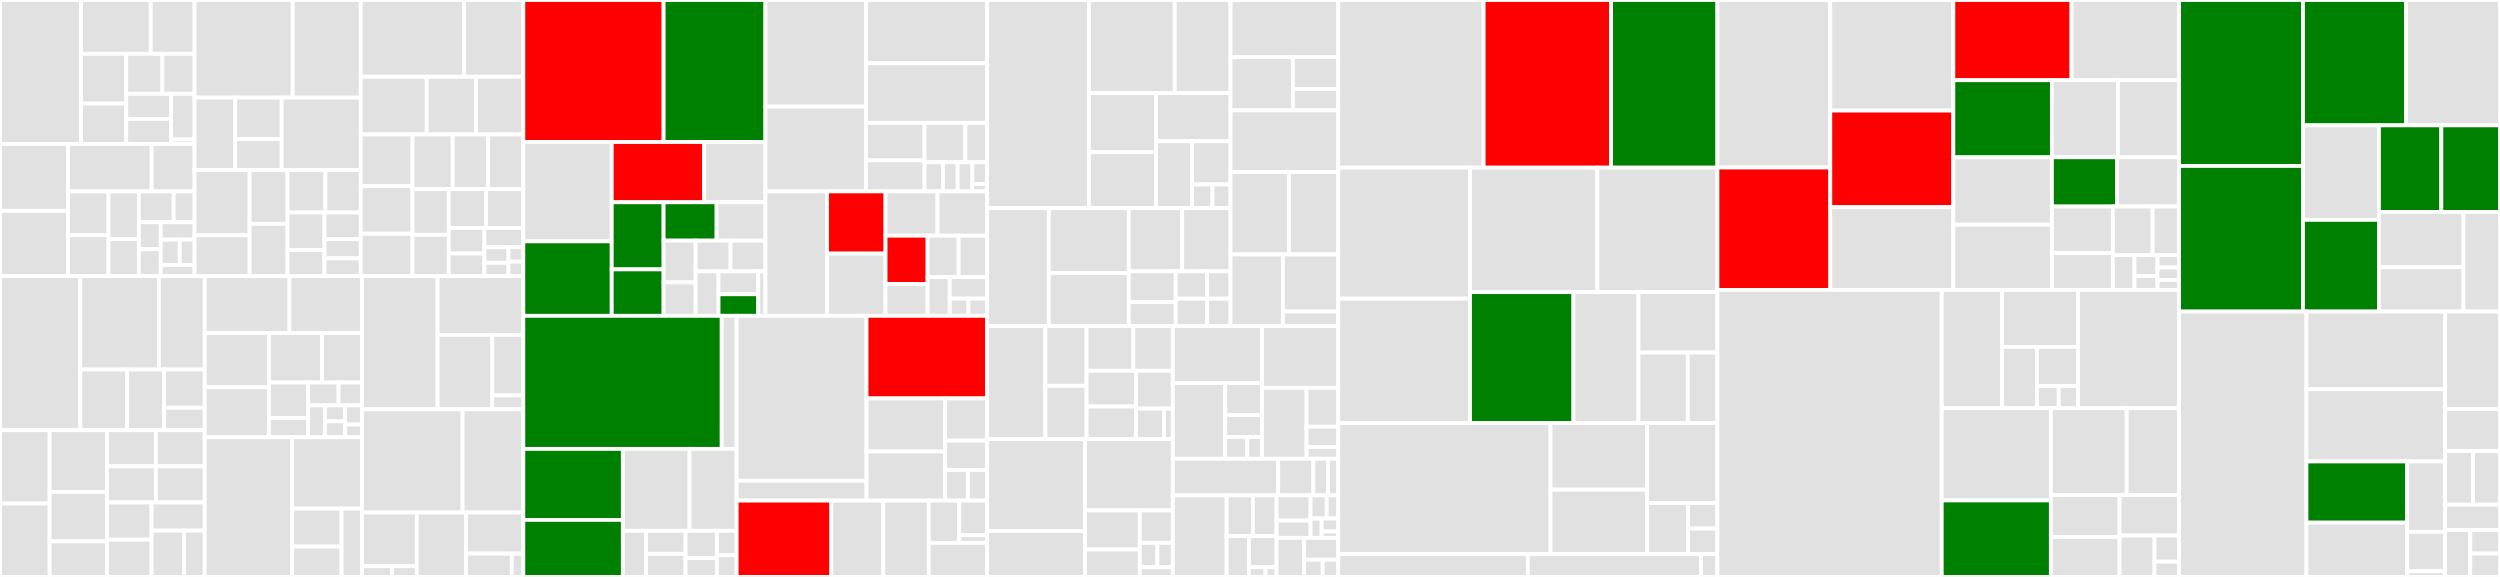 <svg baseProfile="full" width="650" height="150" viewBox="0 0 650 150" version="1.1"
xmlns="http://www.w3.org/2000/svg" xmlns:ev="http://www.w3.org/2001/xml-events"
xmlns:xlink="http://www.w3.org/1999/xlink">

<rect x="0" y="0" width="650" height="150" fill="#333333" stroke="none"/>

<style>rect.s{mask:url(#mask);}</style>
<defs>
  <pattern id="white" width="4" height="4" patternUnits="userSpaceOnUse" patternTransform="rotate(45)">
    <rect width="2" height="2" transform="translate(0,0)" fill="white"></rect>
  </pattern>
  <mask id="mask">
    <rect x="0" y="0" width="100%" height="100%" fill="url(#white)"></rect>
  </mask>
</defs>

<rect x="0" y="0" width="21.083" height="37.436" fill="#e1e1e1" stroke="white" stroke-width="1" class=" tooltipped" data-content="x/dex/keeper/msgserver/msg_server_register_contract.go"><title>x/dex/keeper/msgserver/msg_server_register_contract.go</title></rect>
<rect x="21.083" y="0" width="18.112" height="13.992" fill="#e1e1e1" stroke="white" stroke-width="1" class=" tooltipped" data-content="x/dex/keeper/msgserver/msg_server_place_orders.go"><title>x/dex/keeper/msgserver/msg_server_place_orders.go</title></rect>
<rect x="39.196" y="0" width="11.385" height="13.992" fill="#e1e1e1" stroke="white" stroke-width="1" class=" tooltipped" data-content="x/dex/keeper/msgserver/msg_server_cancel_orders.go"><title>x/dex/keeper/msgserver/msg_server_cancel_orders.go</title></rect>
<rect x="21.083" y="13.992" width="11.737" height="12.956" fill="#e1e1e1" stroke="white" stroke-width="1" class=" tooltipped" data-content="x/dex/keeper/msgserver/msg_server_register_pairs.go"><title>x/dex/keeper/msgserver/msg_server_register_pairs.go</title></rect>
<rect x="21.083" y="26.948" width="11.737" height="10.488" fill="#e1e1e1" stroke="white" stroke-width="1" class=" tooltipped" data-content="x/dex/keeper/msgserver/msg_server_contract_deposit_rent.go"><title>x/dex/keeper/msgserver/msg_server_contract_deposit_rent.go</title></rect>
<rect x="32.82" y="13.992" width="9.402" height="10.397" fill="#e1e1e1" stroke="white" stroke-width="1" class=" tooltipped" data-content="x/dex/keeper/msgserver/msg_server_unsuspend_contract.go"><title>x/dex/keeper/msgserver/msg_server_unsuspend_contract.go</title></rect>
<rect x="42.223" y="13.992" width="8.358" height="10.397" fill="#e1e1e1" stroke="white" stroke-width="1" class=" tooltipped" data-content="x/dex/keeper/msgserver/msg_server_unregister_contract.go"><title>x/dex/keeper/msgserver/msg_server_unregister_contract.go</title></rect>
<rect x="32.82" y="24.389" width="11.655" height="6.523" fill="#e1e1e1" stroke="white" stroke-width="1" class=" tooltipped" data-content="x/dex/keeper/msgserver/msg_server_update_price_tick_size.go"><title>x/dex/keeper/msgserver/msg_server_update_price_tick_size.go</title></rect>
<rect x="32.82" y="30.912" width="11.655" height="6.523" fill="#e1e1e1" stroke="white" stroke-width="1" class=" tooltipped" data-content="x/dex/keeper/msgserver/msg_server_update_quantity_tick_size.go"><title>x/dex/keeper/msgserver/msg_server_update_quantity_tick_size.go</title></rect>
<rect x="44.476" y="24.389" width="6.105" height="11.861" fill="#e1e1e1" stroke="white" stroke-width="1" class=" tooltipped" data-content="x/dex/keeper/msgserver/validations.go"><title>x/dex/keeper/msgserver/validations.go</title></rect>
<rect x="44.476" y="36.25" width="6.105" height="1.186" fill="#e1e1e1" stroke="white" stroke-width="1" class=" tooltipped" data-content="x/dex/keeper/msgserver/msg_server.go"><title>x/dex/keeper/msgserver/msg_server.go</title></rect>
<rect x="0" y="37.436" width="17.703" height="17.383" fill="#e1e1e1" stroke="white" stroke-width="1" class=" tooltipped" data-content="x/dex/keeper/query/grpc_query_order.go"><title>x/dex/keeper/query/grpc_query_order.go</title></rect>
<rect x="0" y="54.819" width="17.703" height="16.974" fill="#e1e1e1" stroke="white" stroke-width="1" class=" tooltipped" data-content="x/dex/keeper/query/grpc_query_get_historical_prices.go"><title>x/dex/keeper/query/grpc_query_get_historical_prices.go</title></rect>
<rect x="17.703" y="37.436" width="21.723" height="12.334" fill="#e1e1e1" stroke="white" stroke-width="1" class=" tooltipped" data-content="x/dex/keeper/query/grpc_query_order_simulation.go"><title>x/dex/keeper/query/grpc_query_order_simulation.go</title></rect>
<rect x="39.426" y="37.436" width="11.155" height="12.334" fill="#e1e1e1" stroke="white" stroke-width="1" class=" tooltipped" data-content="x/dex/keeper/query/grpc_query_get_twaps.go"><title>x/dex/keeper/query/grpc_query_get_twaps.go</title></rect>
<rect x="17.703" y="49.769" width="10.521" height="11.356" fill="#e1e1e1" stroke="white" stroke-width="1" class=" tooltipped" data-content="x/dex/keeper/query/grpc_query_get_market_summary.go"><title>x/dex/keeper/query/grpc_query_get_market_summary.go</title></rect>
<rect x="17.703" y="61.126" width="10.521" height="10.668" fill="#e1e1e1" stroke="white" stroke-width="1" class=" tooltipped" data-content="x/dex/keeper/query/grpc_query_long_book.go"><title>x/dex/keeper/query/grpc_query_long_book.go</title></rect>
<rect x="28.224" y="49.769" width="7.891" height="12.389" fill="#e1e1e1" stroke="white" stroke-width="1" class=" tooltipped" data-content="x/dex/keeper/query/grpc_query_short_book.go"><title>x/dex/keeper/query/grpc_query_short_book.go</title></rect>
<rect x="28.224" y="62.158" width="7.891" height="9.636" fill="#e1e1e1" stroke="white" stroke-width="1" class=" tooltipped" data-content="x/dex/keeper/query/grpc_query_get_latest_price.go"><title>x/dex/keeper/query/grpc_query_get_latest_price.go</title></rect>
<rect x="36.115" y="49.769" width="9.041" height="8.009" fill="#e1e1e1" stroke="white" stroke-width="1" class=" tooltipped" data-content="x/dex/keeper/query/grpc_query_asset_list.go"><title>x/dex/keeper/query/grpc_query_asset_list.go</title></rect>
<rect x="45.156" y="49.769" width="5.425" height="8.009" fill="#e1e1e1" stroke="white" stroke-width="1" class=" tooltipped" data-content="x/dex/keeper/query/grpc_query_get_price.go"><title>x/dex/keeper/query/grpc_query_get_price.go</title></rect>
<rect x="36.115" y="57.778" width="5.683" height="7.008" fill="#e1e1e1" stroke="white" stroke-width="1" class=" tooltipped" data-content="x/dex/keeper/query/grpc_query_get_prices.go"><title>x/dex/keeper/query/grpc_query_get_prices.go</title></rect>
<rect x="36.115" y="64.786" width="5.683" height="7.008" fill="#e1e1e1" stroke="white" stroke-width="1" class=" tooltipped" data-content="x/dex/keeper/query/grpc_query_match_result.go"><title>x/dex/keeper/query/grpc_query_match_result.go</title></rect>
<rect x="41.798" y="57.778" width="8.783" height="4.534" fill="#e1e1e1" stroke="white" stroke-width="1" class=" tooltipped" data-content="x/dex/keeper/query/grpc_query_registered_contract.go"><title>x/dex/keeper/query/grpc_query_registered_contract.go</title></rect>
<rect x="41.798" y="62.312" width="4.94" height="6.595" fill="#e1e1e1" stroke="white" stroke-width="1" class=" tooltipped" data-content="x/dex/keeper/query/grpc_query_registered_pairs.go"><title>x/dex/keeper/query/grpc_query_registered_pairs.go</title></rect>
<rect x="46.738" y="62.312" width="3.843" height="6.595" fill="#e1e1e1" stroke="white" stroke-width="1" class=" tooltipped" data-content="x/dex/keeper/query/grpc_query_get_order_count.go"><title>x/dex/keeper/query/grpc_query_get_order_count.go</title></rect>
<rect x="41.798" y="68.908" width="8.783" height="2.886" fill="#e1e1e1" stroke="white" stroke-width="1" class=" tooltipped" data-content="x/dex/keeper/query/grpc_query_params.go"><title>x/dex/keeper/query/grpc_query_params.go</title></rect>
<rect x="50.581" y="0" width="25.531" height="25.383" fill="#e1e1e1" stroke="white" stroke-width="1" class=" tooltipped" data-content="x/dex/keeper/contract.go"><title>x/dex/keeper/contract.go</title></rect>
<rect x="76.112" y="0" width="17.687" height="25.383" fill="#e1e1e1" stroke="white" stroke-width="1" class=" tooltipped" data-content="x/dex/keeper/long_book.go"><title>x/dex/keeper/long_book.go</title></rect>
<rect x="50.581" y="25.383" width="10.564" height="18.849" fill="#e1e1e1" stroke="white" stroke-width="1" class=" tooltipped" data-content="x/dex/keeper/abci/end_block_place_orders.go"><title>x/dex/keeper/abci/end_block_place_orders.go</title></rect>
<rect x="61.145" y="25.383" width="12.101" height="10.771" fill="#e1e1e1" stroke="white" stroke-width="1" class=" tooltipped" data-content="x/dex/keeper/abci/end_block_deposit.go"><title>x/dex/keeper/abci/end_block_deposit.go</title></rect>
<rect x="61.145" y="36.154" width="12.101" height="8.078" fill="#e1e1e1" stroke="white" stroke-width="1" class=" tooltipped" data-content="x/dex/keeper/abci/end_block_cancel_orders.go"><title>x/dex/keeper/abci/end_block_cancel_orders.go</title></rect>
<rect x="73.246" y="25.383" width="20.553" height="18.849" fill="#e1e1e1" stroke="white" stroke-width="1" class=" tooltipped" data-content="x/dex/keeper/short_book.go"><title>x/dex/keeper/short_book.go</title></rect>
<rect x="50.581" y="44.232" width="14.318" height="16.941" fill="#e1e1e1" stroke="white" stroke-width="1" class=" tooltipped" data-content="x/dex/keeper/price.go"><title>x/dex/keeper/price.go</title></rect>
<rect x="50.581" y="61.174" width="14.318" height="10.62" fill="#e1e1e1" stroke="white" stroke-width="1" class=" tooltipped" data-content="x/dex/keeper/tick.go"><title>x/dex/keeper/tick.go</title></rect>
<rect x="64.899" y="44.232" width="9.852" height="13.964" fill="#e1e1e1" stroke="white" stroke-width="1" class=" tooltipped" data-content="x/dex/keeper/order_count.go"><title>x/dex/keeper/order_count.go</title></rect>
<rect x="64.899" y="58.197" width="9.852" height="13.597" fill="#e1e1e1" stroke="white" stroke-width="1" class=" tooltipped" data-content="x/dex/keeper/pair.go"><title>x/dex/keeper/pair.go</title></rect>
<rect x="74.751" y="44.232" width="9.852" height="11.025" fill="#e1e1e1" stroke="white" stroke-width="1" class=" tooltipped" data-content="x/dex/keeper/asset_list.go"><title>x/dex/keeper/asset_list.go</title></rect>
<rect x="84.603" y="44.232" width="9.195" height="11.025" fill="#e1e1e1" stroke="white" stroke-width="1" class=" tooltipped" data-content="x/dex/keeper/match_result.go"><title>x/dex/keeper/match_result.go</title></rect>
<rect x="74.751" y="55.257" width="9.633" height="9.772" fill="#e1e1e1" stroke="white" stroke-width="1" class=" tooltipped" data-content="x/dex/keeper/keeper.go"><title>x/dex/keeper/keeper.go</title></rect>
<rect x="74.751" y="65.028" width="9.633" height="6.765" fill="#e1e1e1" stroke="white" stroke-width="1" class=" tooltipped" data-content="x/dex/keeper/order_placement.go"><title>x/dex/keeper/order_placement.go</title></rect>
<rect x="84.384" y="55.257" width="9.414" height="6.922" fill="#e1e1e1" stroke="white" stroke-width="1" class=" tooltipped" data-content="x/dex/keeper/params.go"><title>x/dex/keeper/params.go</title></rect>
<rect x="84.384" y="62.179" width="9.414" height="4.999" fill="#e1e1e1" stroke="white" stroke-width="1" class=" tooltipped" data-content="x/dex/keeper/common.go"><title>x/dex/keeper/common.go</title></rect>
<rect x="84.384" y="67.179" width="9.414" height="4.615" fill="#e1e1e1" stroke="white" stroke-width="1" class=" tooltipped" data-content="x/dex/keeper/epoch.go"><title>x/dex/keeper/epoch.go</title></rect>
<rect x="93.799" y="0" width="26.843" height="19.962" fill="#e1e1e1" stroke="white" stroke-width="1" class=" tooltipped" data-content="x/dex/types/orders.go"><title>x/dex/types/orders.go</title></rect>
<rect x="120.642" y="0" width="15.417" height="19.962" fill="#e1e1e1" stroke="white" stroke-width="1" class=" tooltipped" data-content="x/dex/types/keys.go"><title>x/dex/types/keys.go</title></rect>
<rect x="93.799" y="19.962" width="17.145" height="14.993" fill="#e1e1e1" stroke="white" stroke-width="1" class=" tooltipped" data-content="x/dex/types/params.go"><title>x/dex/types/params.go</title></rect>
<rect x="110.944" y="19.962" width="12.799" height="14.993" fill="#e1e1e1" stroke="white" stroke-width="1" class=" tooltipped" data-content="x/dex/types/genesis.go"><title>x/dex/types/genesis.go</title></rect>
<rect x="123.743" y="19.962" width="12.316" height="14.993" fill="#e1e1e1" stroke="white" stroke-width="1" class=" tooltipped" data-content="x/dex/types/message_place_orders.go"><title>x/dex/types/message_place_orders.go</title></rect>
<rect x="93.799" y="34.954" width="13.464" height="13.445" fill="#e1e1e1" stroke="white" stroke-width="1" class=" tooltipped" data-content="x/dex/types/codec.go"><title>x/dex/types/codec.go</title></rect>
<rect x="93.799" y="48.399" width="13.464" height="12.369" fill="#e1e1e1" stroke="white" stroke-width="1" class=" tooltipped" data-content="x/dex/types/message_register_pairs.go"><title>x/dex/types/message_register_pairs.go</title></rect>
<rect x="93.799" y="60.769" width="13.464" height="11.025" fill="#e1e1e1" stroke="white" stroke-width="1" class=" tooltipped" data-content="x/dex/types/message_cancel_orders.go"><title>x/dex/types/message_cancel_orders.go</title></rect>
<rect x="107.263" y="34.954" width="10.448" height="14.208" fill="#e1e1e1" stroke="white" stroke-width="1" class=" tooltipped" data-content="x/dex/types/message_register_contract.go"><title>x/dex/types/message_register_contract.go</title></rect>
<rect x="117.711" y="34.954" width="9.174" height="14.208" fill="#e1e1e1" stroke="white" stroke-width="1" class=" tooltipped" data-content="x/dex/types/message_update_price_tick_size.go"><title>x/dex/types/message_update_price_tick_size.go</title></rect>
<rect x="126.884" y="34.954" width="9.174" height="14.208" fill="#e1e1e1" stroke="white" stroke-width="1" class=" tooltipped" data-content="x/dex/types/message_update_quantity_tick_size.go"><title>x/dex/types/message_update_quantity_tick_size.go</title></rect>
<rect x="107.263" y="49.162" width="9.439" height="11.891" fill="#e1e1e1" stroke="white" stroke-width="1" class=" tooltipped" data-content="x/dex/types/gov.go"><title>x/dex/types/gov.go</title></rect>
<rect x="107.263" y="61.053" width="9.439" height="10.74" fill="#e1e1e1" stroke="white" stroke-width="1" class=" tooltipped" data-content="x/dex/types/message_contract_deposit_rent.go"><title>x/dex/types/message_contract_deposit_rent.go</title></rect>
<rect x="116.701" y="49.162" width="9.679" height="10.1" fill="#e1e1e1" stroke="white" stroke-width="1" class=" tooltipped" data-content="x/dex/types/message_unregister_contract.go"><title>x/dex/types/message_unregister_contract.go</title></rect>
<rect x="126.38" y="49.162" width="9.679" height="10.1" fill="#e1e1e1" stroke="white" stroke-width="1" class=" tooltipped" data-content="x/dex/types/message_unsuspend_contract.go"><title>x/dex/types/message_unsuspend_contract.go</title></rect>
<rect x="116.701" y="59.262" width="9.245" height="6.657" fill="#e1e1e1" stroke="white" stroke-width="1" class=" tooltipped" data-content="x/dex/types/match_result.go"><title>x/dex/types/match_result.go</title></rect>
<rect x="116.701" y="65.919" width="9.245" height="5.874" fill="#e1e1e1" stroke="white" stroke-width="1" class=" tooltipped" data-content="x/dex/types/enums.go"><title>x/dex/types/enums.go</title></rect>
<rect x="125.946" y="59.262" width="10.112" height="5.013" fill="#e1e1e1" stroke="white" stroke-width="1" class=" tooltipped" data-content="x/dex/types/settlement.go"><title>x/dex/types/settlement.go</title></rect>
<rect x="125.946" y="64.275" width="6.26" height="4.049" fill="#e1e1e1" stroke="white" stroke-width="1" class=" tooltipped" data-content="x/dex/types/alias.go"><title>x/dex/types/alias.go</title></rect>
<rect x="125.946" y="68.323" width="6.26" height="3.47" fill="#e1e1e1" stroke="white" stroke-width="1" class=" tooltipped" data-content="x/dex/types/deposit.go"><title>x/dex/types/deposit.go</title></rect>
<rect x="132.206" y="64.275" width="3.852" height="3.759" fill="#e1e1e1" stroke="white" stroke-width="1" class=" tooltipped" data-content="x/dex/types/order_placement.go"><title>x/dex/types/order_placement.go</title></rect>
<rect x="132.206" y="68.034" width="3.852" height="3.759" fill="#e1e1e1" stroke="white" stroke-width="1" class=" tooltipped" data-content="x/dex/types/utils.go"><title>x/dex/types/utils.go</title></rect>
<rect x="0" y="71.794" width="20.879" height="40.055" fill="#e1e1e1" stroke="white" stroke-width="1" class=" tooltipped" data-content="x/dex/contract/abci.go"><title>x/dex/contract/abci.go</title></rect>
<rect x="20.879" y="71.794" width="20.429" height="24.279" fill="#e1e1e1" stroke="white" stroke-width="1" class=" tooltipped" data-content="x/dex/contract/execution.go"><title>x/dex/contract/execution.go</title></rect>
<rect x="41.309" y="71.794" width="11.929" height="24.279" fill="#e1e1e1" stroke="white" stroke-width="1" class=" tooltipped" data-content="x/dex/contract/runner.go"><title>x/dex/contract/runner.go</title></rect>
<rect x="20.879" y="96.073" width="12.163" height="15.776" fill="#e1e1e1" stroke="white" stroke-width="1" class=" tooltipped" data-content="x/dex/contract/dag.go"><title>x/dex/contract/dag.go</title></rect>
<rect x="33.043" y="96.073" width="9.639" height="15.776" fill="#e1e1e1" stroke="white" stroke-width="1" class=" tooltipped" data-content="x/dex/contract/whitelist.go"><title>x/dex/contract/whitelist.go</title></rect>
<rect x="42.681" y="96.073" width="10.557" height="9.946" fill="#e1e1e1" stroke="white" stroke-width="1" class=" tooltipped" data-content="x/dex/contract/market_order.go"><title>x/dex/contract/market_order.go</title></rect>
<rect x="42.681" y="106.019" width="10.557" height="5.83" fill="#e1e1e1" stroke="white" stroke-width="1" class=" tooltipped" data-content="x/dex/contract/settlement.go"><title>x/dex/contract/settlement.go</title></rect>
<rect x="0" y="111.849" width="12.906" height="19.076" fill="#e1e1e1" stroke="white" stroke-width="1" class=" tooltipped" data-content="x/dex/client/cli/query/query_orders.go"><title>x/dex/client/cli/query/query_orders.go</title></rect>
<rect x="0" y="130.924" width="12.906" height="19.076" fill="#e1e1e1" stroke="white" stroke-width="1" class=" tooltipped" data-content="x/dex/client/cli/query/query_short_book.go"><title>x/dex/client/cli/query/query_short_book.go</title></rect>
<rect x="12.906" y="111.849" width="14.899" height="16.038" fill="#e1e1e1" stroke="white" stroke-width="1" class=" tooltipped" data-content="x/dex/client/cli/query/query_long_book.go"><title>x/dex/client/cli/query/query_long_book.go</title></rect>
<rect x="12.906" y="127.887" width="14.899" height="12.879" fill="#e1e1e1" stroke="white" stroke-width="1" class=" tooltipped" data-content="x/dex/client/cli/query/query_asset_list.go"><title>x/dex/client/cli/query/query_asset_list.go</title></rect>
<rect x="12.906" y="140.766" width="14.899" height="9.234" fill="#e1e1e1" stroke="white" stroke-width="1" class=" tooltipped" data-content="x/dex/client/cli/query/query_get_price.go"><title>x/dex/client/cli/query/query_get_price.go</title></rect>
<rect x="27.805" y="111.849" width="12.716" height="9.395" fill="#e1e1e1" stroke="white" stroke-width="1" class=" tooltipped" data-content="x/dex/client/cli/query/query_get_latest_price.go"><title>x/dex/client/cli/query/query_get_latest_price.go</title></rect>
<rect x="40.522" y="111.849" width="12.716" height="9.395" fill="#e1e1e1" stroke="white" stroke-width="1" class=" tooltipped" data-content="x/dex/client/cli/query/query_get_order_count.go"><title>x/dex/client/cli/query/query_get_order_count.go</title></rect>
<rect x="27.805" y="121.244" width="12.716" height="9.395" fill="#e1e1e1" stroke="white" stroke-width="1" class=" tooltipped" data-content="x/dex/client/cli/query/query_get_prices.go"><title>x/dex/client/cli/query/query_get_prices.go</title></rect>
<rect x="40.522" y="121.244" width="12.716" height="9.395" fill="#e1e1e1" stroke="white" stroke-width="1" class=" tooltipped" data-content="x/dex/client/cli/query/query_get_twaps.go"><title>x/dex/client/cli/query/query_get_twaps.go</title></rect>
<rect x="27.805" y="130.64" width="11.594" height="9.68" fill="#e1e1e1" stroke="white" stroke-width="1" class=" tooltipped" data-content="x/dex/client/cli/query/query.go"><title>x/dex/client/cli/query/query.go</title></rect>
<rect x="27.805" y="140.32" width="11.594" height="9.68" fill="#e1e1e1" stroke="white" stroke-width="1" class=" tooltipped" data-content="x/dex/client/cli/query/query_match_result.go"><title>x/dex/client/cli/query/query_match_result.go</title></rect>
<rect x="39.4" y="130.64" width="13.838" height="7.326" fill="#e1e1e1" stroke="white" stroke-width="1" class=" tooltipped" data-content="x/dex/client/cli/query/query_registered_contract.go"><title>x/dex/client/cli/query/query_registered_contract.go</title></rect>
<rect x="39.4" y="137.965" width="8.423" height="12.035" fill="#e1e1e1" stroke="white" stroke-width="1" class=" tooltipped" data-content="x/dex/client/cli/query/query_registered_pairs.go"><title>x/dex/client/cli/query/query_registered_pairs.go</title></rect>
<rect x="47.823" y="137.965" width="5.415" height="12.035" fill="#e1e1e1" stroke="white" stroke-width="1" class=" tooltipped" data-content="x/dex/client/cli/query/query_params.go"><title>x/dex/client/cli/query/query_params.go</title></rect>
<rect x="53.238" y="71.794" width="22.03" height="14.791" fill="#e1e1e1" stroke="white" stroke-width="1" class=" tooltipped" data-content="x/dex/migrations/v16_to_v17.go"><title>x/dex/migrations/v16_to_v17.go</title></rect>
<rect x="75.268" y="71.794" width="18.848" height="14.791" fill="#e1e1e1" stroke="white" stroke-width="1" class=" tooltipped" data-content="x/dex/migrations/v7_to_v8.go"><title>x/dex/migrations/v7_to_v8.go</title></rect>
<rect x="53.238" y="86.585" width="16.698" height="14.093" fill="#e1e1e1" stroke="white" stroke-width="1" class=" tooltipped" data-content="x/dex/migrations/v9_to_v10.go"><title>x/dex/migrations/v9_to_v10.go</title></rect>
<rect x="53.238" y="100.678" width="16.698" height="13.009" fill="#e1e1e1" stroke="white" stroke-width="1" class=" tooltipped" data-content="x/dex/migrations/v6_to_v7.go"><title>x/dex/migrations/v6_to_v7.go</title></rect>
<rect x="69.937" y="86.585" width="13.777" height="12.877" fill="#e1e1e1" stroke="white" stroke-width="1" class=" tooltipped" data-content="x/dex/migrations/v13_to_v14.go"><title>x/dex/migrations/v13_to_v14.go</title></rect>
<rect x="83.713" y="86.585" width="10.403" height="12.877" fill="#e1e1e1" stroke="white" stroke-width="1" class=" tooltipped" data-content="x/dex/migrations/v5_to_v6.go"><title>x/dex/migrations/v5_to_v6.go</title></rect>
<rect x="69.937" y="99.462" width="10.181" height="9.246" fill="#e1e1e1" stroke="white" stroke-width="1" class=" tooltipped" data-content="x/dex/migrations/v8_to_v9.go"><title>x/dex/migrations/v8_to_v9.go</title></rect>
<rect x="69.937" y="108.708" width="10.181" height="4.979" fill="#e1e1e1" stroke="white" stroke-width="1" class=" tooltipped" data-content="x/dex/migrations/v2_to_v3.go"><title>x/dex/migrations/v2_to_v3.go</title></rect>
<rect x="80.117" y="99.462" width="7.912" height="5.949" fill="#e1e1e1" stroke="white" stroke-width="1" class=" tooltipped" data-content="x/dex/migrations/v10_to_v11.go"><title>x/dex/migrations/v10_to_v11.go</title></rect>
<rect x="88.03" y="99.462" width="6.086" height="5.949" fill="#e1e1e1" stroke="white" stroke-width="1" class=" tooltipped" data-content="x/dex/migrations/v3_to_v4.go"><title>x/dex/migrations/v3_to_v4.go</title></rect>
<rect x="80.117" y="105.41" width="4.375" height="8.276" fill="#e1e1e1" stroke="white" stroke-width="1" class=" tooltipped" data-content="x/dex/migrations/v4_to_v5.go"><title>x/dex/migrations/v4_to_v5.go</title></rect>
<rect x="84.492" y="105.41" width="5.249" height="4.138" fill="#e1e1e1" stroke="white" stroke-width="1" class=" tooltipped" data-content="x/dex/migrations/v12_to_v13.go"><title>x/dex/migrations/v12_to_v13.go</title></rect>
<rect x="84.492" y="109.549" width="5.249" height="4.138" fill="#e1e1e1" stroke="white" stroke-width="1" class=" tooltipped" data-content="x/dex/migrations/v14_to_v15.go"><title>x/dex/migrations/v14_to_v15.go</title></rect>
<rect x="89.741" y="105.41" width="4.375" height="4.966" fill="#e1e1e1" stroke="white" stroke-width="1" class=" tooltipped" data-content="x/dex/migrations/v15_to_v16.go"><title>x/dex/migrations/v15_to_v16.go</title></rect>
<rect x="89.741" y="110.376" width="4.375" height="3.311" fill="#e1e1e1" stroke="white" stroke-width="1" class=" tooltipped" data-content="x/dex/migrations/v11_to_v12.go"><title>x/dex/migrations/v11_to_v12.go</title></rect>
<rect x="53.238" y="113.687" width="22.732" height="36.313" fill="#e1e1e1" stroke="white" stroke-width="1" class=" tooltipped" data-content="x/dex/cache/cache.go"><title>x/dex/cache/cache.go</title></rect>
<rect x="75.97" y="113.687" width="18.146" height="18.556" fill="#e1e1e1" stroke="white" stroke-width="1" class=" tooltipped" data-content="x/dex/cache/order.go"><title>x/dex/cache/order.go</title></rect>
<rect x="75.97" y="132.242" width="12.845" height="9.865" fill="#e1e1e1" stroke="white" stroke-width="1" class=" tooltipped" data-content="x/dex/cache/cancel.go"><title>x/dex/cache/cancel.go</title></rect>
<rect x="75.97" y="142.108" width="12.845" height="7.892" fill="#e1e1e1" stroke="white" stroke-width="1" class=" tooltipped" data-content="x/dex/cache/deposit.go"><title>x/dex/cache/deposit.go</title></rect>
<rect x="88.815" y="132.242" width="5.301" height="17.758" fill="#e1e1e1" stroke="white" stroke-width="1" class=" tooltipped" data-content="x/dex/cache/context.go"><title>x/dex/cache/context.go</title></rect>
<rect x="94.116" y="71.794" width="19.664" height="34.615" fill="#e1e1e1" stroke="white" stroke-width="1" class=" tooltipped" data-content="x/dex/exchange/market_order.go"><title>x/dex/exchange/market_order.go</title></rect>
<rect x="113.78" y="71.794" width="22.279" height="15.276" fill="#e1e1e1" stroke="white" stroke-width="1" class=" tooltipped" data-content="x/dex/exchange/settlement.go"><title>x/dex/exchange/settlement.go</title></rect>
<rect x="113.78" y="87.069" width="14.228" height="19.339" fill="#e1e1e1" stroke="white" stroke-width="1" class=" tooltipped" data-content="x/dex/exchange/limit_order.go"><title>x/dex/exchange/limit_order.go</title></rect>
<rect x="128.008" y="87.069" width="8.05" height="15.741" fill="#e1e1e1" stroke="white" stroke-width="1" class=" tooltipped" data-content="x/dex/exchange/cancel_order.go"><title>x/dex/exchange/cancel_order.go</title></rect>
<rect x="128.008" y="102.81" width="8.05" height="3.598" fill="#e1e1e1" stroke="white" stroke-width="1" class=" tooltipped" data-content="x/dex/exchange/helpers.go"><title>x/dex/exchange/helpers.go</title></rect>
<rect x="94.116" y="106.408" width="26.163" height="26.846" fill="#e1e1e1" stroke="white" stroke-width="1" class=" tooltipped" data-content="x/dex/module.go"><title>x/dex/module.go</title></rect>
<rect x="120.279" y="106.408" width="15.779" height="26.846" fill="#e1e1e1" stroke="white" stroke-width="1" class=" tooltipped" data-content="x/dex/ante.go"><title>x/dex/ante.go</title></rect>
<rect x="94.116" y="133.254" width="14.269" height="13.955" fill="#e1e1e1" stroke="white" stroke-width="1" class=" tooltipped" data-content="x/dex/utils/dec.go"><title>x/dex/utils/dec.go</title></rect>
<rect x="94.116" y="147.209" width="7.783" height="2.791" fill="#e1e1e1" stroke="white" stroke-width="1" class=" tooltipped" data-content="x/dex/utils/errors.go"><title>x/dex/utils/errors.go</title></rect>
<rect x="101.899" y="147.209" width="6.486" height="2.791" fill="#e1e1e1" stroke="white" stroke-width="1" class=" tooltipped" data-content="x/dex/utils/context.go"><title>x/dex/utils/context.go</title></rect>
<rect x="108.385" y="133.254" width="12.756" height="16.746" fill="#e1e1e1" stroke="white" stroke-width="1" class=" tooltipped" data-content="x/dex/genesis.go"><title>x/dex/genesis.go</title></rect>
<rect x="121.141" y="133.254" width="14.918" height="10.679" fill="#e1e1e1" stroke="white" stroke-width="1" class=" tooltipped" data-content="x/dex/handler.go"><title>x/dex/handler.go</title></rect>
<rect x="121.141" y="143.933" width="11.934" height="6.067" fill="#e1e1e1" stroke="white" stroke-width="1" class=" tooltipped" data-content="x/dex/module_simulation.go"><title>x/dex/module_simulation.go</title></rect>
<rect x="133.075" y="143.933" width="2.984" height="6.067" fill="#e1e1e1" stroke="white" stroke-width="1" class=" tooltipped" data-content="x/dex/gov.go"><title>x/dex/gov.go</title></rect>
<rect x="136.058" y="0" width="36.482" height="36.918" fill="red" stroke="white" stroke-width="1" class=" tooltipped" data-content="x/evm/keeper/keeper.go"><title>x/evm/keeper/keeper.go</title></rect>
<rect x="172.54" y="0" width="26.479" height="36.918" fill="green" stroke="white" stroke-width="1" class=" tooltipped" data-content="x/evm/keeper/msg_server.go"><title>x/evm/keeper/msg_server.go</title></rect>
<rect x="136.058" y="36.918" width="22.99" height="25.828" fill="#e1e1e1" stroke="white" stroke-width="1" class=" tooltipped" data-content="x/evm/keeper/pointer.go"><title>x/evm/keeper/pointer.go</title></rect>
<rect x="136.058" y="62.745" width="22.99" height="19.371" fill="green" stroke="white" stroke-width="1" class=" tooltipped" data-content="x/evm/keeper/evm.go"><title>x/evm/keeper/evm.go</title></rect>
<rect x="159.048" y="36.918" width="24.029" height="15.67" fill="red" stroke="white" stroke-width="1" class=" tooltipped" data-content="x/evm/keeper/grpc_query.go"><title>x/evm/keeper/grpc_query.go</title></rect>
<rect x="183.077" y="36.918" width="15.942" height="15.67" fill="#e1e1e1" stroke="white" stroke-width="1" class=" tooltipped" data-content="x/evm/keeper/genesis.go"><title>x/evm/keeper/genesis.go</title></rect>
<rect x="159.048" y="52.587" width="13.487" height="17.449" fill="green" stroke="white" stroke-width="1" class=" tooltipped" data-content="x/evm/keeper/replay.go"><title>x/evm/keeper/replay.go</title></rect>
<rect x="159.048" y="70.036" width="13.487" height="12.08" fill="green" stroke="white" stroke-width="1" class=" tooltipped" data-content="x/evm/keeper/address.go"><title>x/evm/keeper/address.go</title></rect>
<rect x="172.535" y="52.587" width="13.786" height="9.979" fill="green" stroke="white" stroke-width="1" class=" tooltipped" data-content="x/evm/keeper/code.go"><title>x/evm/keeper/code.go</title></rect>
<rect x="186.321" y="52.587" width="12.698" height="9.979" fill="#e1e1e1" stroke="white" stroke-width="1" class=" tooltipped" data-content="x/evm/keeper/log.go"><title>x/evm/keeper/log.go</title></rect>
<rect x="172.535" y="62.567" width="8.334" height="10.86" fill="#e1e1e1" stroke="white" stroke-width="1" class=" tooltipped" data-content="x/evm/keeper/state.go"><title>x/evm/keeper/state.go</title></rect>
<rect x="172.535" y="73.427" width="8.334" height="8.688" fill="#e1e1e1" stroke="white" stroke-width="1" class=" tooltipped" data-content="x/evm/keeper/ante.go"><title>x/evm/keeper/ante.go</title></rect>
<rect x="180.869" y="62.567" width="9.075" height="7.979" fill="#e1e1e1" stroke="white" stroke-width="1" class=" tooltipped" data-content="x/evm/keeper/params.go"><title>x/evm/keeper/params.go</title></rect>
<rect x="189.944" y="62.567" width="9.075" height="7.979" fill="#e1e1e1" stroke="white" stroke-width="1" class=" tooltipped" data-content="x/evm/keeper/tx.go"><title>x/evm/keeper/tx.go</title></rect>
<rect x="180.869" y="70.546" width="5.946" height="11.57" fill="#e1e1e1" stroke="white" stroke-width="1" class=" tooltipped" data-content="x/evm/keeper/receipt.go"><title>x/evm/keeper/receipt.go</title></rect>
<rect x="186.815" y="70.546" width="10.327" height="5.96" fill="#e1e1e1" stroke="white" stroke-width="1" class=" tooltipped" data-content="x/evm/keeper/nonce.go"><title>x/evm/keeper/nonce.go</title></rect>
<rect x="186.815" y="76.506" width="10.327" height="5.61" fill="green" stroke="white" stroke-width="1" class=" tooltipped" data-content="x/evm/keeper/coinbase.go"><title>x/evm/keeper/coinbase.go</title></rect>
<rect x="197.142" y="70.546" width="1.878" height="11.57" fill="#e1e1e1" stroke="white" stroke-width="1" class=" tooltipped" data-content="x/evm/keeper/precompile.go"><title>x/evm/keeper/precompile.go</title></rect>
<rect x="199.019" y="0" width="26.121" height="27.721" fill="#e1e1e1" stroke="white" stroke-width="1" class=" tooltipped" data-content="x/evm/types/ethtx/blob_tx.go"><title>x/evm/types/ethtx/blob_tx.go</title></rect>
<rect x="199.019" y="27.721" width="26.121" height="22.038" fill="#e1e1e1" stroke="white" stroke-width="1" class=" tooltipped" data-content="x/evm/types/ethtx/dynamic_fee_tx.go"><title>x/evm/types/ethtx/dynamic_fee_tx.go</title></rect>
<rect x="225.14" y="0" width="31.505" height="16.433" fill="#e1e1e1" stroke="white" stroke-width="1" class=" tooltipped" data-content="x/evm/types/ethtx/access_list_tx.go"><title>x/evm/types/ethtx/access_list_tx.go</title></rect>
<rect x="225.14" y="16.433" width="31.505" height="15.514" fill="#e1e1e1" stroke="white" stroke-width="1" class=" tooltipped" data-content="x/evm/types/ethtx/legacy_tx.go"><title>x/evm/types/ethtx/legacy_tx.go</title></rect>
<rect x="225.14" y="31.947" width="15.244" height="9.737" fill="#e1e1e1" stroke="white" stroke-width="1" class=" tooltipped" data-content="x/evm/types/ethtx/txdata.go"><title>x/evm/types/ethtx/txdata.go</title></rect>
<rect x="225.14" y="41.685" width="15.244" height="8.075" fill="#e1e1e1" stroke="white" stroke-width="1" class=" tooltipped" data-content="x/evm/types/ethtx/utils.go"><title>x/evm/types/ethtx/utils.go</title></rect>
<rect x="240.384" y="31.947" width="10.605" height="10.242" fill="#e1e1e1" stroke="white" stroke-width="1" class=" tooltipped" data-content="x/evm/types/ethtx/access_list.go"><title>x/evm/types/ethtx/access_list.go</title></rect>
<rect x="250.989" y="31.947" width="5.656" height="10.242" fill="#e1e1e1" stroke="white" stroke-width="1" class=" tooltipped" data-content="x/evm/types/ethtx/blob_tx_setter.go"><title>x/evm/types/ethtx/blob_tx_setter.go</title></rect>
<rect x="240.384" y="42.189" width="4.783" height="7.57" fill="#e1e1e1" stroke="white" stroke-width="1" class=" tooltipped" data-content="x/evm/types/ethtx/dynamic_fee_tx_setter.go"><title>x/evm/types/ethtx/dynamic_fee_tx_setter.go</title></rect>
<rect x="245.167" y="42.189" width="3.826" height="7.57" fill="#e1e1e1" stroke="white" stroke-width="1" class=" tooltipped" data-content="x/evm/types/ethtx/access_list_tx_setter.go"><title>x/evm/types/ethtx/access_list_tx_setter.go</title></rect>
<rect x="248.993" y="42.189" width="3.826" height="7.57" fill="#e1e1e1" stroke="white" stroke-width="1" class=" tooltipped" data-content="x/evm/types/ethtx/validations.go"><title>x/evm/types/ethtx/validations.go</title></rect>
<rect x="252.819" y="42.189" width="3.826" height="5.678" fill="#e1e1e1" stroke="white" stroke-width="1" class=" tooltipped" data-content="x/evm/types/ethtx/legacy_tx_setter.go"><title>x/evm/types/ethtx/legacy_tx_setter.go</title></rect>
<rect x="252.819" y="47.867" width="3.826" height="1.893" fill="#e1e1e1" stroke="white" stroke-width="1" class=" tooltipped" data-content="x/evm/types/ethtx/int.go"><title>x/evm/types/ethtx/int.go</title></rect>
<rect x="199.019" y="49.759" width="16.001" height="32.356" fill="#e1e1e1" stroke="white" stroke-width="1" class=" tooltipped" data-content="x/evm/types/gov.go"><title>x/evm/types/gov.go</title></rect>
<rect x="215.02" y="49.759" width="15.218" height="16.178" fill="red" stroke="white" stroke-width="1" class=" tooltipped" data-content="x/evm/types/codec.go"><title>x/evm/types/codec.go</title></rect>
<rect x="215.02" y="65.938" width="15.218" height="16.178" fill="#e1e1e1" stroke="white" stroke-width="1" class=" tooltipped" data-content="x/evm/types/params.go"><title>x/evm/types/params.go</title></rect>
<rect x="230.238" y="49.759" width="13.518" height="11.517" fill="#e1e1e1" stroke="white" stroke-width="1" class=" tooltipped" data-content="x/evm/types/keys.go"><title>x/evm/types/keys.go</title></rect>
<rect x="243.756" y="49.759" width="12.889" height="11.517" fill="#e1e1e1" stroke="white" stroke-width="1" class=" tooltipped" data-content="x/evm/types/config.go"><title>x/evm/types/config.go</title></rect>
<rect x="230.238" y="61.276" width="10.945" height="12.57" fill="red" stroke="white" stroke-width="1" class=" tooltipped" data-content="x/evm/types/message_evm_transaction.go"><title>x/evm/types/message_evm_transaction.go</title></rect>
<rect x="230.238" y="73.846" width="10.945" height="8.27" fill="#e1e1e1" stroke="white" stroke-width="1" class=" tooltipped" data-content="x/evm/types/message_send.go"><title>x/evm/types/message_send.go</title></rect>
<rect x="241.183" y="61.276" width="8.067" height="10.771" fill="#e1e1e1" stroke="white" stroke-width="1" class=" tooltipped" data-content="x/evm/types/message_register_pointer.go"><title>x/evm/types/message_register_pointer.go</title></rect>
<rect x="249.25" y="61.276" width="7.395" height="10.771" fill="#e1e1e1" stroke="white" stroke-width="1" class=" tooltipped" data-content="x/evm/types/message_associate_contract_address.go"><title>x/evm/types/message_associate_contract_address.go</title></rect>
<rect x="241.183" y="72.047" width="5.753" height="10.069" fill="#e1e1e1" stroke="white" stroke-width="1" class=" tooltipped" data-content="x/evm/types/message_internal_evm_delegate_call.go"><title>x/evm/types/message_internal_evm_delegate_call.go</title></rect>
<rect x="246.936" y="72.047" width="9.709" height="5.594" fill="#e1e1e1" stroke="white" stroke-width="1" class=" tooltipped" data-content="x/evm/types/message_internal_evm_call.go"><title>x/evm/types/message_internal_evm_call.go</title></rect>
<rect x="246.936" y="77.641" width="4.854" height="4.475" fill="#e1e1e1" stroke="white" stroke-width="1" class=" tooltipped" data-content="x/evm/types/genesis.go"><title>x/evm/types/genesis.go</title></rect>
<rect x="251.791" y="77.641" width="4.854" height="4.475" fill="#e1e1e1" stroke="white" stroke-width="1" class=" tooltipped" data-content="x/evm/types/whitelist.go"><title>x/evm/types/whitelist.go</title></rect>
<rect x="136.058" y="82.116" width="51.594" height="34.595" fill="green" stroke="white" stroke-width="1" class=" tooltipped" data-content="x/evm/client/wasm/query.go"><title>x/evm/client/wasm/query.go</title></rect>
<rect x="187.653" y="82.116" width="3.872" height="34.595" fill="#e1e1e1" stroke="white" stroke-width="1" class=" tooltipped" data-content="x/evm/client/wasm/encoder.go"><title>x/evm/client/wasm/encoder.go</title></rect>
<rect x="136.058" y="116.711" width="25.884" height="18.463" fill="green" stroke="white" stroke-width="1" class=" tooltipped" data-content="x/evm/state/state.go"><title>x/evm/state/state.go</title></rect>
<rect x="136.058" y="135.174" width="25.884" height="14.826" fill="green" stroke="white" stroke-width="1" class=" tooltipped" data-content="x/evm/state/balance.go"><title>x/evm/state/balance.go</title></rect>
<rect x="161.943" y="116.711" width="17.341" height="21.295" fill="#e1e1e1" stroke="white" stroke-width="1" class=" tooltipped" data-content="x/evm/state/statedb.go"><title>x/evm/state/statedb.go</title></rect>
<rect x="179.284" y="116.711" width="12.241" height="21.295" fill="#e1e1e1" stroke="white" stroke-width="1" class=" tooltipped" data-content="x/evm/state/accesslist.go"><title>x/evm/state/accesslist.go</title></rect>
<rect x="161.943" y="138.006" width="6.037" height="11.994" fill="#e1e1e1" stroke="white" stroke-width="1" class=" tooltipped" data-content="x/evm/state/code.go"><title>x/evm/state/code.go</title></rect>
<rect x="167.98" y="138.006" width="10.263" height="5.997" fill="#e1e1e1" stroke="white" stroke-width="1" class=" tooltipped" data-content="x/evm/state/check.go"><title>x/evm/state/check.go</title></rect>
<rect x="167.98" y="144.003" width="10.263" height="5.997" fill="#e1e1e1" stroke="white" stroke-width="1" class=" tooltipped" data-content="x/evm/state/refund.go"><title>x/evm/state/refund.go</title></rect>
<rect x="178.243" y="138.006" width="8.15" height="7.108" fill="#e1e1e1" stroke="white" stroke-width="1" class=" tooltipped" data-content="x/evm/state/log.go"><title>x/evm/state/log.go</title></rect>
<rect x="178.243" y="145.114" width="8.15" height="4.886" fill="#e1e1e1" stroke="white" stroke-width="1" class=" tooltipped" data-content="x/evm/state/nonce.go"><title>x/evm/state/nonce.go</title></rect>
<rect x="186.393" y="138.006" width="5.132" height="6.35" fill="#e1e1e1" stroke="white" stroke-width="1" class=" tooltipped" data-content="x/evm/state/transfer.go"><title>x/evm/state/transfer.go</title></rect>
<rect x="186.393" y="144.356" width="5.132" height="5.644" fill="#e1e1e1" stroke="white" stroke-width="1" class=" tooltipped" data-content="x/evm/state/utils.go"><title>x/evm/state/utils.go</title></rect>
<rect x="191.525" y="82.116" width="33.766" height="42.889" fill="#e1e1e1" stroke="white" stroke-width="1" class=" tooltipped" data-content="x/evm/artifacts/native/native.go"><title>x/evm/artifacts/native/native.go</title></rect>
<rect x="191.525" y="125.005" width="33.766" height="5.147" fill="#e1e1e1" stroke="white" stroke-width="1" class=" tooltipped" data-content="x/evm/artifacts/native/artifacts.go"><title>x/evm/artifacts/native/artifacts.go</title></rect>
<rect x="225.291" y="82.116" width="31.354" height="21.478" fill="red" stroke="white" stroke-width="1" class=" tooltipped" data-content="x/evm/ante/preprocess.go"><title>x/evm/ante/preprocess.go</title></rect>
<rect x="225.291" y="103.593" width="20.448" height="13.81" fill="#e1e1e1" stroke="white" stroke-width="1" class=" tooltipped" data-content="x/evm/ante/sig.go"><title>x/evm/ante/sig.go</title></rect>
<rect x="225.291" y="117.404" width="20.448" height="12.748" fill="#e1e1e1" stroke="white" stroke-width="1" class=" tooltipped" data-content="x/evm/ante/fee.go"><title>x/evm/ante/fee.go</title></rect>
<rect x="245.739" y="103.593" width="10.906" height="10.955" fill="#e1e1e1" stroke="white" stroke-width="1" class=" tooltipped" data-content="x/evm/ante/router.go"><title>x/evm/ante/router.go</title></rect>
<rect x="245.739" y="114.549" width="10.906" height="7.636" fill="#e1e1e1" stroke="white" stroke-width="1" class=" tooltipped" data-content="x/evm/ante/basic.go"><title>x/evm/ante/basic.go</title></rect>
<rect x="245.739" y="122.184" width="5.907" height="7.968" fill="#e1e1e1" stroke="white" stroke-width="1" class=" tooltipped" data-content="x/evm/ante/error.go"><title>x/evm/ante/error.go</title></rect>
<rect x="251.647" y="122.184" width="4.998" height="7.968" fill="#e1e1e1" stroke="white" stroke-width="1" class=" tooltipped" data-content="x/evm/ante/gas.go"><title>x/evm/ante/gas.go</title></rect>
<rect x="191.525" y="130.152" width="24.625" height="19.848" fill="red" stroke="white" stroke-width="1" class=" tooltipped" data-content="x/evm/module.go"><title>x/evm/module.go</title></rect>
<rect x="216.15" y="130.152" width="13.498" height="19.848" fill="#e1e1e1" stroke="white" stroke-width="1" class=" tooltipped" data-content="x/evm/genesis.go"><title>x/evm/genesis.go</title></rect>
<rect x="229.648" y="130.152" width="11.857" height="19.848" fill="#e1e1e1" stroke="white" stroke-width="1" class=" tooltipped" data-content="x/evm/gov.go"><title>x/evm/gov.go</title></rect>
<rect x="241.505" y="130.152" width="7.899" height="11" fill="#e1e1e1" stroke="white" stroke-width="1" class=" tooltipped" data-content="x/evm/migrations/fix_total_supply.go"><title>x/evm/migrations/fix_total_supply.go</title></rect>
<rect x="249.404" y="130.152" width="7.241" height="9" fill="#e1e1e1" stroke="white" stroke-width="1" class=" tooltipped" data-content="x/evm/migrations/store_cw_pointer_code.go"><title>x/evm/migrations/store_cw_pointer_code.go</title></rect>
<rect x="249.404" y="139.152" width="7.241" height="2" fill="#e1e1e1" stroke="white" stroke-width="1" class=" tooltipped" data-content="x/evm/migrations/add_new_param_migration.go"><title>x/evm/migrations/add_new_param_migration.go</title></rect>
<rect x="241.505" y="141.152" width="15.14" height="8.848" fill="#e1e1e1" stroke="white" stroke-width="1" class=" tooltipped" data-content="x/evm/handler.go"><title>x/evm/handler.go</title></rect>
<rect x="256.645" y="0" width="26.495" height="54.113" fill="#e1e1e1" stroke="white" stroke-width="1" class=" tooltipped" data-content="x/oracle/keeper/keeper.go"><title>x/oracle/keeper/keeper.go</title></rect>
<rect x="283.14" y="0" width="22.288" height="24.203" fill="#e1e1e1" stroke="white" stroke-width="1" class=" tooltipped" data-content="x/oracle/keeper/test_utils.go"><title>x/oracle/keeper/test_utils.go</title></rect>
<rect x="305.428" y="0" width="14.51" height="24.203" fill="#e1e1e1" stroke="white" stroke-width="1" class=" tooltipped" data-content="x/oracle/keeper/querier.go"><title>x/oracle/keeper/querier.go</title></rect>
<rect x="283.14" y="24.203" width="17.431" height="15.37" fill="#e1e1e1" stroke="white" stroke-width="1" class=" tooltipped" data-content="x/oracle/keeper/ballot.go"><title>x/oracle/keeper/ballot.go</title></rect>
<rect x="283.14" y="39.574" width="17.431" height="14.54" fill="#e1e1e1" stroke="white" stroke-width="1" class=" tooltipped" data-content="x/oracle/keeper/msg_server.go"><title>x/oracle/keeper/msg_server.go</title></rect>
<rect x="300.57" y="24.203" width="19.367" height="12.525" fill="#e1e1e1" stroke="white" stroke-width="1" class=" tooltipped" data-content="x/oracle/keeper/migrations.go"><title>x/oracle/keeper/migrations.go</title></rect>
<rect x="300.57" y="36.728" width="9.371" height="17.385" fill="#e1e1e1" stroke="white" stroke-width="1" class=" tooltipped" data-content="x/oracle/keeper/slash.go"><title>x/oracle/keeper/slash.go</title></rect>
<rect x="309.942" y="36.728" width="9.996" height="11.228" fill="#e1e1e1" stroke="white" stroke-width="1" class=" tooltipped" data-content="x/oracle/keeper/params.go"><title>x/oracle/keeper/params.go</title></rect>
<rect x="309.942" y="47.956" width="5.292" height="6.157" fill="#e1e1e1" stroke="white" stroke-width="1" class=" tooltipped" data-content="x/oracle/keeper/vote_target.go"><title>x/oracle/keeper/vote_target.go</title></rect>
<rect x="315.234" y="47.956" width="4.704" height="6.157" fill="#e1e1e1" stroke="white" stroke-width="1" class=" tooltipped" data-content="x/oracle/keeper/alias_functions.go"><title>x/oracle/keeper/alias_functions.go</title></rect>
<rect x="256.645" y="54.113" width="16.059" height="30.66" fill="#e1e1e1" stroke="white" stroke-width="1" class=" tooltipped" data-content="x/oracle/types/params.go"><title>x/oracle/types/params.go</title></rect>
<rect x="272.704" y="54.113" width="20.783" height="16.898" fill="#e1e1e1" stroke="white" stroke-width="1" class=" tooltipped" data-content="x/oracle/types/ballot.go"><title>x/oracle/types/ballot.go</title></rect>
<rect x="272.704" y="71.012" width="20.783" height="13.762" fill="#e1e1e1" stroke="white" stroke-width="1" class=" tooltipped" data-content="x/oracle/types/test_utils.go"><title>x/oracle/types/test_utils.go</title></rect>
<rect x="293.487" y="54.113" width="13.887" height="16.425" fill="#e1e1e1" stroke="white" stroke-width="1" class=" tooltipped" data-content="x/oracle/types/msgs.go"><title>x/oracle/types/msgs.go</title></rect>
<rect x="307.374" y="54.113" width="12.564" height="16.425" fill="#e1e1e1" stroke="white" stroke-width="1" class=" tooltipped" data-content="x/oracle/types/vote.go"><title>x/oracle/types/vote.go</title></rect>
<rect x="293.487" y="70.539" width="12.208" height="8.007" fill="#e1e1e1" stroke="white" stroke-width="1" class=" tooltipped" data-content="x/oracle/types/genesis.go"><title>x/oracle/types/genesis.go</title></rect>
<rect x="293.487" y="78.546" width="12.208" height="6.228" fill="#e1e1e1" stroke="white" stroke-width="1" class=" tooltipped" data-content="x/oracle/types/keys.go"><title>x/oracle/types/keys.go</title></rect>
<rect x="305.695" y="70.539" width="8.139" height="7.118" fill="#e1e1e1" stroke="white" stroke-width="1" class=" tooltipped" data-content="x/oracle/types/denom.go"><title>x/oracle/types/denom.go</title></rect>
<rect x="305.695" y="77.656" width="8.139" height="7.118" fill="#e1e1e1" stroke="white" stroke-width="1" class=" tooltipped" data-content="x/oracle/types/snapshots.go"><title>x/oracle/types/snapshots.go</title></rect>
<rect x="313.834" y="70.539" width="6.104" height="7.118" fill="#e1e1e1" stroke="white" stroke-width="1" class=" tooltipped" data-content="x/oracle/types/codec.go"><title>x/oracle/types/codec.go</title></rect>
<rect x="313.834" y="77.656" width="6.104" height="7.118" fill="#e1e1e1" stroke="white" stroke-width="1" class=" tooltipped" data-content="x/oracle/types/querier.go"><title>x/oracle/types/querier.go</title></rect>
<rect x="319.938" y="0" width="28.016" height="14.861" fill="#e1e1e1" stroke="white" stroke-width="1" class=" tooltipped" data-content="x/oracle/simulation/operations.go"><title>x/oracle/simulation/operations.go</title></rect>
<rect x="319.938" y="14.861" width="16.234" height="13.827" fill="#e1e1e1" stroke="white" stroke-width="1" class=" tooltipped" data-content="x/oracle/simulation/genesis.go"><title>x/oracle/simulation/genesis.go</title></rect>
<rect x="336.171" y="14.861" width="11.783" height="8.296" fill="#e1e1e1" stroke="white" stroke-width="1" class=" tooltipped" data-content="x/oracle/simulation/decoder.go"><title>x/oracle/simulation/decoder.go</title></rect>
<rect x="336.171" y="23.158" width="11.783" height="5.531" fill="#e1e1e1" stroke="white" stroke-width="1" class=" tooltipped" data-content="x/oracle/simulation/params.go"><title>x/oracle/simulation/params.go</title></rect>
<rect x="319.938" y="28.689" width="28.016" height="16.024" fill="#e1e1e1" stroke="white" stroke-width="1" class=" tooltipped" data-content="x/oracle/abci.go"><title>x/oracle/abci.go</title></rect>
<rect x="319.938" y="44.713" width="15.19" height="21.452" fill="#e1e1e1" stroke="white" stroke-width="1" class=" tooltipped" data-content="x/oracle/ante.go"><title>x/oracle/ante.go</title></rect>
<rect x="335.127" y="44.713" width="12.827" height="21.452" fill="#e1e1e1" stroke="white" stroke-width="1" class=" tooltipped" data-content="x/oracle/module.go"><title>x/oracle/module.go</title></rect>
<rect x="319.938" y="66.165" width="13.619" height="18.609" fill="#e1e1e1" stroke="white" stroke-width="1" class=" tooltipped" data-content="x/oracle/genesis.go"><title>x/oracle/genesis.go</title></rect>
<rect x="333.557" y="66.165" width="14.397" height="14.837" fill="#e1e1e1" stroke="white" stroke-width="1" class=" tooltipped" data-content="x/oracle/tally.go"><title>x/oracle/tally.go</title></rect>
<rect x="333.557" y="81.002" width="14.397" height="3.772" fill="#e1e1e1" stroke="white" stroke-width="1" class=" tooltipped" data-content="x/oracle/handler.go"><title>x/oracle/handler.go</title></rect>
<rect x="256.645" y="84.774" width="15.153" height="29.389" fill="#e1e1e1" stroke="white" stroke-width="1" class=" tooltipped" data-content="x/tokenfactory/keeper/msg_server.go"><title>x/tokenfactory/keeper/msg_server.go</title></rect>
<rect x="271.798" y="84.774" width="10.718" height="15.539" fill="#e1e1e1" stroke="white" stroke-width="1" class=" tooltipped" data-content="x/tokenfactory/keeper/createdenom.go"><title>x/tokenfactory/keeper/createdenom.go</title></rect>
<rect x="271.798" y="100.313" width="10.718" height="13.85" fill="#e1e1e1" stroke="white" stroke-width="1" class=" tooltipped" data-content="x/tokenfactory/keeper/migrations.go"><title>x/tokenfactory/keeper/migrations.go</title></rect>
<rect x="282.515" y="84.774" width="12.145" height="11.626" fill="#e1e1e1" stroke="white" stroke-width="1" class=" tooltipped" data-content="x/tokenfactory/keeper/bankactions.go"><title>x/tokenfactory/keeper/bankactions.go</title></rect>
<rect x="294.66" y="84.774" width="10.276" height="11.626" fill="#e1e1e1" stroke="white" stroke-width="1" class=" tooltipped" data-content="x/tokenfactory/keeper/genesis.go"><title>x/tokenfactory/keeper/genesis.go</title></rect>
<rect x="282.515" y="96.4" width="12.841" height="9.304" fill="#e1e1e1" stroke="white" stroke-width="1" class=" tooltipped" data-content="x/tokenfactory/keeper/grpc_query.go"><title>x/tokenfactory/keeper/grpc_query.go</title></rect>
<rect x="282.515" y="105.705" width="12.841" height="8.458" fill="#e1e1e1" stroke="white" stroke-width="1" class=" tooltipped" data-content="x/tokenfactory/keeper/admins.go"><title>x/tokenfactory/keeper/admins.go</title></rect>
<rect x="295.356" y="96.4" width="9.58" height="9.826" fill="#e1e1e1" stroke="white" stroke-width="1" class=" tooltipped" data-content="x/tokenfactory/keeper/keeper.go"><title>x/tokenfactory/keeper/keeper.go</title></rect>
<rect x="295.356" y="106.227" width="7.299" height="7.937" fill="#e1e1e1" stroke="white" stroke-width="1" class=" tooltipped" data-content="x/tokenfactory/keeper/creators.go"><title>x/tokenfactory/keeper/creators.go</title></rect>
<rect x="302.655" y="106.227" width="2.281" height="7.937" fill="#e1e1e1" stroke="white" stroke-width="1" class=" tooltipped" data-content="x/tokenfactory/keeper/params.go"><title>x/tokenfactory/keeper/params.go</title></rect>
<rect x="256.645" y="114.163" width="25.459" height="23.891" fill="#e1e1e1" stroke="white" stroke-width="1" class=" tooltipped" data-content="x/tokenfactory/client/cli/tx.go"><title>x/tokenfactory/client/cli/tx.go</title></rect>
<rect x="256.645" y="138.054" width="25.459" height="11.946" fill="#e1e1e1" stroke="white" stroke-width="1" class=" tooltipped" data-content="x/tokenfactory/client/cli/query.go"><title>x/tokenfactory/client/cli/query.go</title></rect>
<rect x="282.104" y="114.163" width="22.832" height="18.553" fill="#e1e1e1" stroke="white" stroke-width="1" class=" tooltipped" data-content="x/tokenfactory/types/msgs.go"><title>x/tokenfactory/types/msgs.go</title></rect>
<rect x="282.104" y="132.716" width="14.244" height="10.167" fill="#e1e1e1" stroke="white" stroke-width="1" class=" tooltipped" data-content="x/tokenfactory/types/denoms.go"><title>x/tokenfactory/types/denoms.go</title></rect>
<rect x="282.104" y="142.883" width="14.244" height="7.117" fill="#e1e1e1" stroke="white" stroke-width="1" class=" tooltipped" data-content="x/tokenfactory/types/genesis.go"><title>x/tokenfactory/types/genesis.go</title></rect>
<rect x="296.348" y="132.716" width="8.588" height="8.431" fill="#e1e1e1" stroke="white" stroke-width="1" class=" tooltipped" data-content="x/tokenfactory/types/codec.go"><title>x/tokenfactory/types/codec.go</title></rect>
<rect x="296.348" y="141.147" width="4.58" height="6.323" fill="#e1e1e1" stroke="white" stroke-width="1" class=" tooltipped" data-content="x/tokenfactory/types/params.go"><title>x/tokenfactory/types/params.go</title></rect>
<rect x="300.928" y="141.147" width="4.008" height="6.323" fill="#e1e1e1" stroke="white" stroke-width="1" class=" tooltipped" data-content="x/tokenfactory/types/authorityMetadata.go"><title>x/tokenfactory/types/authorityMetadata.go</title></rect>
<rect x="296.348" y="147.471" width="8.588" height="2.529" fill="#e1e1e1" stroke="white" stroke-width="1" class=" tooltipped" data-content="x/tokenfactory/types/keys.go"><title>x/tokenfactory/types/keys.go</title></rect>
<rect x="304.936" y="84.774" width="23.188" height="14.833" fill="#e1e1e1" stroke="white" stroke-width="1" class=" tooltipped" data-content="x/mint/types/minter.go"><title>x/mint/types/minter.go</title></rect>
<rect x="304.936" y="99.607" width="13.618" height="19.673" fill="#e1e1e1" stroke="white" stroke-width="1" class=" tooltipped" data-content="x/mint/types/params.go"><title>x/mint/types/params.go</title></rect>
<rect x="318.554" y="99.607" width="9.57" height="8.323" fill="#e1e1e1" stroke="white" stroke-width="1" class=" tooltipped" data-content="x/mint/types/gov.go"><title>x/mint/types/gov.go</title></rect>
<rect x="318.554" y="107.931" width="9.57" height="5.675" fill="#e1e1e1" stroke="white" stroke-width="1" class=" tooltipped" data-content="x/mint/types/genesis.go"><title>x/mint/types/genesis.go</title></rect>
<rect x="318.554" y="113.606" width="5.742" height="5.675" fill="#e1e1e1" stroke="white" stroke-width="1" class=" tooltipped" data-content="x/mint/types/codec.go"><title>x/mint/types/codec.go</title></rect>
<rect x="324.296" y="113.606" width="3.828" height="5.675" fill="#e1e1e1" stroke="white" stroke-width="1" class=" tooltipped" data-content="x/mint/types/hooks.go"><title>x/mint/types/hooks.go</title></rect>
<rect x="328.124" y="84.774" width="19.83" height="16.067" fill="#e1e1e1" stroke="white" stroke-width="1" class=" tooltipped" data-content="x/mint/keeper/keeper.go"><title>x/mint/keeper/keeper.go</title></rect>
<rect x="328.124" y="100.841" width="11.584" height="18.44" fill="#e1e1e1" stroke="white" stroke-width="1" class=" tooltipped" data-content="x/mint/keeper/migrations.go"><title>x/mint/keeper/migrations.go</title></rect>
<rect x="339.708" y="100.841" width="8.246" height="10.098" fill="#e1e1e1" stroke="white" stroke-width="1" class=" tooltipped" data-content="x/mint/keeper/hooks.go"><title>x/mint/keeper/hooks.go</title></rect>
<rect x="339.708" y="110.939" width="8.246" height="5.269" fill="#e1e1e1" stroke="white" stroke-width="1" class=" tooltipped" data-content="x/mint/keeper/grpc_query.go"><title>x/mint/keeper/grpc_query.go</title></rect>
<rect x="339.708" y="116.207" width="8.246" height="3.073" fill="#e1e1e1" stroke="white" stroke-width="1" class=" tooltipped" data-content="x/mint/keeper/genesis.go"><title>x/mint/keeper/genesis.go</title></rect>
<rect x="304.936" y="119.281" width="27.41" height="9.51" fill="#e1e1e1" stroke="white" stroke-width="1" class=" tooltipped" data-content="x/mint/module.go"><title>x/mint/module.go</title></rect>
<rect x="332.346" y="119.281" width="9.137" height="9.51" fill="#e1e1e1" stroke="white" stroke-width="1" class=" tooltipped" data-content="x/mint/simulation/genesis.go"><title>x/mint/simulation/genesis.go</title></rect>
<rect x="341.482" y="119.281" width="3.807" height="9.51" fill="#e1e1e1" stroke="white" stroke-width="1" class=" tooltipped" data-content="x/mint/simulation/decoder.go"><title>x/mint/simulation/decoder.go</title></rect>
<rect x="345.289" y="119.281" width="2.665" height="9.51" fill="#e1e1e1" stroke="white" stroke-width="1" class=" tooltipped" data-content="x/mint/gov.go"><title>x/mint/gov.go</title></rect>
<rect x="304.936" y="128.791" width="13.998" height="21.209" fill="#e1e1e1" stroke="white" stroke-width="1" class=" tooltipped" data-content="x/epoch/module.go"><title>x/epoch/module.go</title></rect>
<rect x="318.934" y="128.791" width="6.828" height="10.604" fill="#e1e1e1" stroke="white" stroke-width="1" class=" tooltipped" data-content="x/epoch/types/genesis.go"><title>x/epoch/types/genesis.go</title></rect>
<rect x="325.762" y="128.791" width="6.145" height="10.604" fill="#e1e1e1" stroke="white" stroke-width="1" class=" tooltipped" data-content="x/epoch/types/epoch.go"><title>x/epoch/types/epoch.go</title></rect>
<rect x="318.934" y="139.396" width="5.804" height="10.604" fill="#e1e1e1" stroke="white" stroke-width="1" class=" tooltipped" data-content="x/epoch/types/hooks.go"><title>x/epoch/types/hooks.go</title></rect>
<rect x="324.738" y="139.396" width="7.17" height="8.08" fill="#e1e1e1" stroke="white" stroke-width="1" class=" tooltipped" data-content="x/epoch/types/params.go"><title>x/epoch/types/params.go</title></rect>
<rect x="324.738" y="147.475" width="4.302" height="2.525" fill="#e1e1e1" stroke="white" stroke-width="1" class=" tooltipped" data-content="x/epoch/types/codec.go"><title>x/epoch/types/codec.go</title></rect>
<rect x="329.04" y="147.475" width="2.868" height="2.525" fill="#e1e1e1" stroke="white" stroke-width="1" class=" tooltipped" data-content="x/epoch/types/keys.go"><title>x/epoch/types/keys.go</title></rect>
<rect x="331.908" y="128.791" width="8.842" height="6.552" fill="#e1e1e1" stroke="white" stroke-width="1" class=" tooltipped" data-content="x/epoch/keeper/keeper.go"><title>x/epoch/keeper/keeper.go</title></rect>
<rect x="331.908" y="135.343" width="8.842" height="4.504" fill="#e1e1e1" stroke="white" stroke-width="1" class=" tooltipped" data-content="x/epoch/keeper/epoch.go"><title>x/epoch/keeper/epoch.go</title></rect>
<rect x="340.749" y="128.791" width="4.203" height="6.03" fill="#e1e1e1" stroke="white" stroke-width="1" class=" tooltipped" data-content="x/epoch/keeper/grpc_query_params.go"><title>x/epoch/keeper/grpc_query_params.go</title></rect>
<rect x="344.952" y="128.791" width="3.002" height="6.03" fill="#e1e1e1" stroke="white" stroke-width="1" class=" tooltipped" data-content="x/epoch/keeper/grpc_query_epoch.go"><title>x/epoch/keeper/grpc_query_epoch.go</title></rect>
<rect x="340.749" y="134.821" width="2.882" height="5.025" fill="#e1e1e1" stroke="white" stroke-width="1" class=" tooltipped" data-content="x/epoch/keeper/hooks.go"><title>x/epoch/keeper/hooks.go</title></rect>
<rect x="343.631" y="134.821" width="4.323" height="3.35" fill="#e1e1e1" stroke="white" stroke-width="1" class=" tooltipped" data-content="x/epoch/keeper/params.go"><title>x/epoch/keeper/params.go</title></rect>
<rect x="343.631" y="138.172" width="4.323" height="1.675" fill="#e1e1e1" stroke="white" stroke-width="1" class=" tooltipped" data-content="x/epoch/keeper/msg_server.go"><title>x/epoch/keeper/msg_server.go</title></rect>
<rect x="331.908" y="139.847" width="7.132" height="10.153" fill="#e1e1e1" stroke="white" stroke-width="1" class=" tooltipped" data-content="x/epoch/module_simulation.go"><title>x/epoch/module_simulation.go</title></rect>
<rect x="339.039" y="139.847" width="8.915" height="5.686" fill="#e1e1e1" stroke="white" stroke-width="1" class=" tooltipped" data-content="x/epoch/genesis.go"><title>x/epoch/genesis.go</title></rect>
<rect x="339.039" y="145.533" width="4.863" height="4.467" fill="#e1e1e1" stroke="white" stroke-width="1" class=" tooltipped" data-content="x/epoch/handler.go"><title>x/epoch/handler.go</title></rect>
<rect x="343.902" y="145.533" width="4.052" height="4.467" fill="#e1e1e1" stroke="white" stroke-width="1" class=" tooltipped" data-content="x/epoch/simulation/simap.go"><title>x/epoch/simulation/simap.go</title></rect>
<rect x="347.954" y="0" width="37.785" height="43.597" fill="#e1e1e1" stroke="white" stroke-width="1" class=" tooltipped" data-content="oracle/price-feeder/oracle/provider/kraken.go"><title>oracle/price-feeder/oracle/provider/kraken.go</title></rect>
<rect x="385.739" y="0" width="33.135" height="43.597" fill="red" stroke="white" stroke-width="1" class=" tooltipped" data-content="oracle/price-feeder/oracle/provider/gate.go"><title>oracle/price-feeder/oracle/provider/gate.go</title></rect>
<rect x="418.874" y="0" width="27.654" height="43.597" fill="green" stroke="white" stroke-width="1" class=" tooltipped" data-content="oracle/price-feeder/oracle/provider/coinbase.go"><title>oracle/price-feeder/oracle/provider/coinbase.go</title></rect>
<rect x="347.954" y="43.597" width="34.239" height="34.049" fill="#e1e1e1" stroke="white" stroke-width="1" class=" tooltipped" data-content="oracle/price-feeder/oracle/provider/huobi.go"><title>oracle/price-feeder/oracle/provider/huobi.go</title></rect>
<rect x="347.954" y="77.646" width="34.239" height="32.357" fill="#e1e1e1" stroke="white" stroke-width="1" class=" tooltipped" data-content="oracle/price-feeder/oracle/provider/okx.go"><title>oracle/price-feeder/oracle/provider/okx.go</title></rect>
<rect x="382.193" y="43.597" width="33.118" height="32.359" fill="#e1e1e1" stroke="white" stroke-width="1" class=" tooltipped" data-content="oracle/price-feeder/oracle/provider/mexc.go"><title>oracle/price-feeder/oracle/provider/mexc.go</title></rect>
<rect x="415.312" y="43.597" width="31.216" height="32.359" fill="#e1e1e1" stroke="white" stroke-width="1" class=" tooltipped" data-content="oracle/price-feeder/oracle/provider/binance.go"><title>oracle/price-feeder/oracle/provider/binance.go</title></rect>
<rect x="382.193" y="75.956" width="26.904" height="34.047" fill="green" stroke="white" stroke-width="1" class=" tooltipped" data-content="oracle/price-feeder/oracle/provider/crypto.go"><title>oracle/price-feeder/oracle/provider/crypto.go</title></rect>
<rect x="409.097" y="75.956" width="16.908" height="34.047" fill="#e1e1e1" stroke="white" stroke-width="1" class=" tooltipped" data-content="oracle/price-feeder/oracle/provider/ws_controller.go"><title>oracle/price-feeder/oracle/provider/ws_controller.go</title></rect>
<rect x="426.005" y="75.956" width="20.523" height="15.7" fill="#e1e1e1" stroke="white" stroke-width="1" class=" tooltipped" data-content="oracle/price-feeder/oracle/provider/mock.go"><title>oracle/price-feeder/oracle/provider/mock.go</title></rect>
<rect x="426.005" y="91.656" width="12.827" height="18.347" fill="#e1e1e1" stroke="white" stroke-width="1" class=" tooltipped" data-content="oracle/price-feeder/oracle/provider/mock_server.go"><title>oracle/price-feeder/oracle/provider/mock_server.go</title></rect>
<rect x="438.832" y="91.656" width="7.696" height="18.347" fill="#e1e1e1" stroke="white" stroke-width="1" class=" tooltipped" data-content="oracle/price-feeder/oracle/provider/provider.go"><title>oracle/price-feeder/oracle/provider/provider.go</title></rect>
<rect x="347.954" y="110.002" width="55.189" height="34.048" fill="#e1e1e1" stroke="white" stroke-width="1" class=" tooltipped" data-content="oracle/price-feeder/oracle/oracle.go"><title>oracle/price-feeder/oracle/oracle.go</title></rect>
<rect x="403.143" y="110.002" width="25.095" height="17.312" fill="#e1e1e1" stroke="white" stroke-width="1" class=" tooltipped" data-content="oracle/price-feeder/oracle/util.go"><title>oracle/price-feeder/oracle/util.go</title></rect>
<rect x="403.143" y="127.315" width="25.095" height="16.735" fill="#e1e1e1" stroke="white" stroke-width="1" class=" tooltipped" data-content="oracle/price-feeder/oracle/convert.go"><title>oracle/price-feeder/oracle/convert.go</title></rect>
<rect x="428.238" y="110.002" width="18.29" height="20.785" fill="#e1e1e1" stroke="white" stroke-width="1" class=" tooltipped" data-content="oracle/price-feeder/oracle/filter.go"><title>oracle/price-feeder/oracle/filter.go</title></rect>
<rect x="428.238" y="130.787" width="10.646" height="13.263" fill="#e1e1e1" stroke="white" stroke-width="1" class=" tooltipped" data-content="oracle/price-feeder/oracle/jail.go"><title>oracle/price-feeder/oracle/jail.go</title></rect>
<rect x="438.884" y="130.787" width="7.644" height="6.631" fill="#e1e1e1" stroke="white" stroke-width="1" class=" tooltipped" data-content="oracle/price-feeder/oracle/grpc.go"><title>oracle/price-feeder/oracle/grpc.go</title></rect>
<rect x="438.884" y="137.419" width="7.644" height="6.631" fill="#e1e1e1" stroke="white" stroke-width="1" class=" tooltipped" data-content="oracle/price-feeder/oracle/param.go"><title>oracle/price-feeder/oracle/param.go</title></rect>
<rect x="347.954" y="144.05" width="49.287" height="5.95" fill="#e1e1e1" stroke="white" stroke-width="1" class=" tooltipped" data-content="oracle/price-feeder/config/config.go"><title>oracle/price-feeder/config/config.go</title></rect>
<rect x="397.241" y="144.05" width="45.028" height="5.95" fill="#e1e1e1" stroke="white" stroke-width="1" class=" tooltipped" data-content="oracle/price-feeder/router/v1/router.go"><title>oracle/price-feeder/router/v1/router.go</title></rect>
<rect x="442.269" y="144.05" width="4.259" height="5.95" fill="#e1e1e1" stroke="white" stroke-width="1" class=" tooltipped" data-content="oracle/price-feeder/router/v1/response.go"><title>oracle/price-feeder/router/v1/response.go</title></rect>
<rect x="446.528" y="0" width="29.347" height="43.548" fill="#e1e1e1" stroke="white" stroke-width="1" class=" tooltipped" data-content="evmrpc/rpcstack.go"><title>evmrpc/rpcstack.go</title></rect>
<rect x="446.528" y="43.548" width="29.347" height="31.829" fill="red" stroke="white" stroke-width="1" class=" tooltipped" data-content="evmrpc/simulate.go"><title>evmrpc/simulate.go</title></rect>
<rect x="475.875" y="0" width="31.989" height="28.747" fill="#e1e1e1" stroke="white" stroke-width="1" class=" tooltipped" data-content="evmrpc/filter.go"><title>evmrpc/filter.go</title></rect>
<rect x="475.875" y="28.747" width="31.989" height="25.126" fill="red" stroke="white" stroke-width="1" class=" tooltipped" data-content="evmrpc/tx.go"><title>evmrpc/tx.go</title></rect>
<rect x="475.875" y="53.873" width="31.989" height="21.504" fill="#e1e1e1" stroke="white" stroke-width="1" class=" tooltipped" data-content="evmrpc/subscribe.go"><title>evmrpc/subscribe.go</title></rect>
<rect x="507.865" y="0" width="30.737" height="20.849" fill="red" stroke="white" stroke-width="1" class=" tooltipped" data-content="evmrpc/block.go"><title>evmrpc/block.go</title></rect>
<rect x="538.601" y="0" width="27.958" height="20.849" fill="#e1e1e1" stroke="white" stroke-width="1" class=" tooltipped" data-content="evmrpc/info.go"><title>evmrpc/info.go</title></rect>
<rect x="507.865" y="20.849" width="25.629" height="20.06" fill="green" stroke="white" stroke-width="1" class=" tooltipped" data-content="evmrpc/server.go"><title>evmrpc/server.go</title></rect>
<rect x="507.865" y="40.909" width="25.629" height="17.517" fill="#e1e1e1" stroke="white" stroke-width="1" class=" tooltipped" data-content="evmrpc/utils.go"><title>evmrpc/utils.go</title></rect>
<rect x="507.865" y="58.425" width="25.629" height="16.952" fill="#e1e1e1" stroke="white" stroke-width="1" class=" tooltipped" data-content="evmrpc/state.go"><title>evmrpc/state.go</title></rect>
<rect x="533.494" y="20.849" width="17.165" height="20.037" fill="#e1e1e1" stroke="white" stroke-width="1" class=" tooltipped" data-content="evmrpc/send.go"><title>evmrpc/send.go</title></rect>
<rect x="550.659" y="20.849" width="15.9" height="20.037" fill="#e1e1e1" stroke="white" stroke-width="1" class=" tooltipped" data-content="evmrpc/config.go"><title>evmrpc/config.go</title></rect>
<rect x="533.494" y="40.886" width="16.957" height="12.811" fill="green" stroke="white" stroke-width="1" class=" tooltipped" data-content="evmrpc/association.go"><title>evmrpc/association.go</title></rect>
<rect x="550.451" y="40.886" width="16.109" height="12.811" fill="#e1e1e1" stroke="white" stroke-width="1" class=" tooltipped" data-content="evmrpc/bloom.go"><title>evmrpc/bloom.go</title></rect>
<rect x="533.494" y="53.697" width="15.865" height="12.095" fill="#e1e1e1" stroke="white" stroke-width="1" class=" tooltipped" data-content="evmrpc/endpoints.go"><title>evmrpc/endpoints.go</title></rect>
<rect x="533.494" y="65.792" width="15.865" height="9.585" fill="#e1e1e1" stroke="white" stroke-width="1" class=" tooltipped" data-content="evmrpc/txpool.go"><title>evmrpc/txpool.go</title></rect>
<rect x="549.359" y="53.697" width="10.321" height="12.629" fill="#e1e1e1" stroke="white" stroke-width="1" class=" tooltipped" data-content="evmrpc/jwt_handler.go"><title>evmrpc/jwt_handler.go</title></rect>
<rect x="559.679" y="53.697" width="6.88" height="12.629" fill="#e1e1e1" stroke="white" stroke-width="1" class=" tooltipped" data-content="evmrpc/tracers.go"><title>evmrpc/tracers.go</title></rect>
<rect x="549.359" y="66.326" width="5.6" height="9.051" fill="#e1e1e1" stroke="white" stroke-width="1" class=" tooltipped" data-content="evmrpc/query_builder.go"><title>evmrpc/query_builder.go</title></rect>
<rect x="554.959" y="66.326" width="6" height="5.43" fill="#e1e1e1" stroke="white" stroke-width="1" class=" tooltipped" data-content="evmrpc/test.go"><title>evmrpc/test.go</title></rect>
<rect x="554.959" y="71.757" width="6" height="3.62" fill="#e1e1e1" stroke="white" stroke-width="1" class=" tooltipped" data-content="evmrpc/net.go"><title>evmrpc/net.go</title></rect>
<rect x="560.959" y="66.326" width="5.6" height="3.232" fill="#e1e1e1" stroke="white" stroke-width="1" class=" tooltipped" data-content="evmrpc/web3.go"><title>evmrpc/web3.go</title></rect>
<rect x="560.959" y="69.559" width="5.6" height="3.232" fill="#e1e1e1" stroke="white" stroke-width="1" class=" tooltipped" data-content="evmrpc/websockets.go"><title>evmrpc/websockets.go</title></rect>
<rect x="560.959" y="72.791" width="5.6" height="2.586" fill="#e1e1e1" stroke="white" stroke-width="1" class=" tooltipped" data-content="evmrpc/echo.go"><title>evmrpc/echo.go</title></rect>
<rect x="446.528" y="75.377" width="58.318" height="74.623" fill="#e1e1e1" stroke="white" stroke-width="1" class=" tooltipped" data-content="app/app.go"><title>app/app.go</title></rect>
<rect x="504.846" y="75.377" width="15.664" height="30.741" fill="#e1e1e1" stroke="white" stroke-width="1" class=" tooltipped" data-content="app/antedecorators/gasless.go"><title>app/antedecorators/gasless.go</title></rect>
<rect x="520.51" y="75.377" width="19.786" height="14.822" fill="#e1e1e1" stroke="white" stroke-width="1" class=" tooltipped" data-content="app/antedecorators/accesscontrol_wasm_dependency.go"><title>app/antedecorators/accesscontrol_wasm_dependency.go</title></rect>
<rect x="520.51" y="90.199" width="9.097" height="15.919" fill="#e1e1e1" stroke="white" stroke-width="1" class=" tooltipped" data-content="app/antedecorators/authz_nested_message.go"><title>app/antedecorators/authz_nested_message.go</title></rect>
<rect x="529.607" y="90.199" width="10.689" height="10.161" fill="#e1e1e1" stroke="white" stroke-width="1" class=" tooltipped" data-content="app/antedecorators/priority.go"><title>app/antedecorators/priority.go</title></rect>
<rect x="529.607" y="100.36" width="5.659" height="5.758" fill="#e1e1e1" stroke="white" stroke-width="1" class=" tooltipped" data-content="app/antedecorators/gas.go"><title>app/antedecorators/gas.go</title></rect>
<rect x="535.266" y="100.36" width="5.03" height="5.758" fill="#e1e1e1" stroke="white" stroke-width="1" class=" tooltipped" data-content="app/antedecorators/traced.go"><title>app/antedecorators/traced.go</title></rect>
<rect x="540.296" y="75.377" width="26.264" height="30.741" fill="#e1e1e1" stroke="white" stroke-width="1" class=" tooltipped" data-content="app/test_helpers.go"><title>app/test_helpers.go</title></rect>
<rect x="504.846" y="106.118" width="28.382" height="23.982" fill="#e1e1e1" stroke="white" stroke-width="1" class=" tooltipped" data-content="app/invariance.go"><title>app/invariance.go</title></rect>
<rect x="504.846" y="130.1" width="28.382" height="19.9" fill="green" stroke="white" stroke-width="1" class=" tooltipped" data-content="app/eth_replay.go"><title>app/eth_replay.go</title></rect>
<rect x="533.228" y="106.118" width="19.711" height="22.593" fill="#e1e1e1" stroke="white" stroke-width="1" class=" tooltipped" data-content="app/export.go"><title>app/export.go</title></rect>
<rect x="552.938" y="106.118" width="13.621" height="22.593" fill="#e1e1e1" stroke="white" stroke-width="1" class=" tooltipped" data-content="app/ante.go"><title>app/ante.go</title></rect>
<rect x="533.228" y="128.711" width="17.856" height="10.949" fill="#e1e1e1" stroke="white" stroke-width="1" class=" tooltipped" data-content="app/abci.go"><title>app/abci.go</title></rect>
<rect x="533.228" y="139.659" width="17.856" height="10.341" fill="#e1e1e1" stroke="white" stroke-width="1" class=" tooltipped" data-content="app/seidb.go"><title>app/seidb.go</title></rect>
<rect x="551.084" y="128.711" width="15.476" height="10.528" fill="#e1e1e1" stroke="white" stroke-width="1" class=" tooltipped" data-content="app/upgrades/fork_manager.go"><title>app/upgrades/fork_manager.go</title></rect>
<rect x="551.084" y="139.238" width="9.084" height="10.762" fill="#e1e1e1" stroke="white" stroke-width="1" class=" tooltipped" data-content="app/upgrades.go"><title>app/upgrades.go</title></rect>
<rect x="560.167" y="139.238" width="6.392" height="6.797" fill="#e1e1e1" stroke="white" stroke-width="1" class=" tooltipped" data-content="app/genesis.go"><title>app/genesis.go</title></rect>
<rect x="560.167" y="146.035" width="6.392" height="3.965" fill="#e1e1e1" stroke="white" stroke-width="1" class=" tooltipped" data-content="app/encoding.go"><title>app/encoding.go</title></rect>
<rect x="566.56" y="0" width="32.223" height="43.145" fill="green" stroke="white" stroke-width="1" class=" tooltipped" data-content="precompiles/wasmd/wasmd.go"><title>precompiles/wasmd/wasmd.go</title></rect>
<rect x="566.56" y="43.145" width="32.223" height="37.864" fill="green" stroke="white" stroke-width="1" class=" tooltipped" data-content="precompiles/ibc/ibc.go"><title>precompiles/ibc/ibc.go</title></rect>
<rect x="598.783" y="0" width="26.775" height="32.588" fill="green" stroke="white" stroke-width="1" class=" tooltipped" data-content="precompiles/bank/bank.go"><title>precompiles/bank/bank.go</title></rect>
<rect x="625.558" y="0" width="24.442" height="32.588" fill="#e1e1e1" stroke="white" stroke-width="1" class=" tooltipped" data-content="precompiles/pointer/pointer.go"><title>precompiles/pointer/pointer.go</title></rect>
<rect x="598.783" y="32.588" width="19.739" height="24.578" fill="#e1e1e1" stroke="white" stroke-width="1" class=" tooltipped" data-content="precompiles/json/json.go"><title>precompiles/json/json.go</title></rect>
<rect x="598.783" y="57.165" width="19.739" height="23.844" fill="green" stroke="white" stroke-width="1" class=" tooltipped" data-content="precompiles/staking/staking.go"><title>precompiles/staking/staking.go</title></rect>
<rect x="618.522" y="32.588" width="16.221" height="22.543" fill="green" stroke="white" stroke-width="1" class=" tooltipped" data-content="precompiles/distribution/distribution.go"><title>precompiles/distribution/distribution.go</title></rect>
<rect x="634.743" y="32.588" width="15.257" height="22.543" fill="green" stroke="white" stroke-width="1" class=" tooltipped" data-content="precompiles/gov/gov.go"><title>precompiles/gov/gov.go</title></rect>
<rect x="618.522" y="55.131" width="21.965" height="14.34" fill="#e1e1e1" stroke="white" stroke-width="1" class=" tooltipped" data-content="precompiles/oracle/oracle.go"><title>precompiles/oracle/oracle.go</title></rect>
<rect x="618.522" y="69.471" width="21.965" height="11.538" fill="#e1e1e1" stroke="white" stroke-width="1" class=" tooltipped" data-content="precompiles/pointerview/pointerview.go"><title>precompiles/pointerview/pointerview.go</title></rect>
<rect x="640.487" y="55.131" width="9.513" height="25.879" fill="#e1e1e1" stroke="white" stroke-width="1" class=" tooltipped" data-content="precompiles/common/precompiles.go"><title>precompiles/common/precompiles.go</title></rect>
<rect x="566.56" y="81.01" width="33.114" height="68.99" fill="#e1e1e1" stroke="white" stroke-width="1" class=" tooltipped" data-content="aclmapping/staking/mappings.go"><title>aclmapping/staking/mappings.go</title></rect>
<rect x="599.673" y="81.01" width="36.053" height="20.185" fill="#e1e1e1" stroke="white" stroke-width="1" class=" tooltipped" data-content="aclmapping/dex/mappings.go"><title>aclmapping/dex/mappings.go</title></rect>
<rect x="599.673" y="101.195" width="36.053" height="18.779" fill="#e1e1e1" stroke="white" stroke-width="1" class=" tooltipped" data-content="aclmapping/tokenfactory/mappings.go"><title>aclmapping/tokenfactory/mappings.go</title></rect>
<rect x="599.673" y="119.974" width="26.165" height="15.913" fill="green" stroke="white" stroke-width="1" class=" tooltipped" data-content="aclmapping/evm/mappings.go"><title>aclmapping/evm/mappings.go</title></rect>
<rect x="599.673" y="135.886" width="26.165" height="14.114" fill="#e1e1e1" stroke="white" stroke-width="1" class=" tooltipped" data-content="aclmapping/bank/mappings.go"><title>aclmapping/bank/mappings.go</title></rect>
<rect x="625.839" y="119.974" width="9.887" height="18.309" fill="#e1e1e1" stroke="white" stroke-width="1" class=" tooltipped" data-content="aclmapping/oracle/mappings.go"><title>aclmapping/oracle/mappings.go</title></rect>
<rect x="625.839" y="138.282" width="9.887" height="10.253" fill="#e1e1e1" stroke="white" stroke-width="1" class=" tooltipped" data-content="aclmapping/wasm/mappings.go"><title>aclmapping/wasm/mappings.go</title></rect>
<rect x="625.839" y="148.535" width="9.887" height="1.465" fill="#e1e1e1" stroke="white" stroke-width="1" class=" tooltipped" data-content="aclmapping/utils/test_utils.go"><title>aclmapping/utils/test_utils.go</title></rect>
<rect x="635.726" y="81.01" width="14.274" height="25.364" fill="#e1e1e1" stroke="white" stroke-width="1" class=" tooltipped" data-content="utils/datastructures/typed_sync_map.go"><title>utils/datastructures/typed_sync_map.go</title></rect>
<rect x="635.726" y="106.374" width="14.274" height="10.907" fill="#e1e1e1" stroke="white" stroke-width="1" class=" tooltipped" data-content="utils/datastructures/set.go"><title>utils/datastructures/set.go</title></rect>
<rect x="635.726" y="117.28" width="7.267" height="13.95" fill="#e1e1e1" stroke="white" stroke-width="1" class=" tooltipped" data-content="utils/logging/time.go"><title>utils/logging/time.go</title></rect>
<rect x="642.993" y="117.28" width="7.007" height="13.95" fill="#e1e1e1" stroke="white" stroke-width="1" class=" tooltipped" data-content="utils/slice.go"><title>utils/slice.go</title></rect>
<rect x="635.726" y="131.231" width="14.274" height="6.595" fill="#e1e1e1" stroke="white" stroke-width="1" class=" tooltipped" data-content="utils/panic.go"><title>utils/panic.go</title></rect>
<rect x="635.726" y="137.825" width="6.542" height="12.175" fill="#e1e1e1" stroke="white" stroke-width="1" class=" tooltipped" data-content="store/whitelist/kv/store.go"><title>store/whitelist/kv/store.go</title></rect>
<rect x="642.268" y="137.825" width="7.732" height="6.087" fill="#e1e1e1" stroke="white" stroke-width="1" class=" tooltipped" data-content="store/whitelist/cachemulti/store.go"><title>store/whitelist/cachemulti/store.go</title></rect>
<rect x="642.268" y="143.913" width="7.732" height="6.087" fill="#e1e1e1" stroke="white" stroke-width="1" class=" tooltipped" data-content="store/whitelist/multi/store.go"><title>store/whitelist/multi/store.go</title></rect>
</svg>